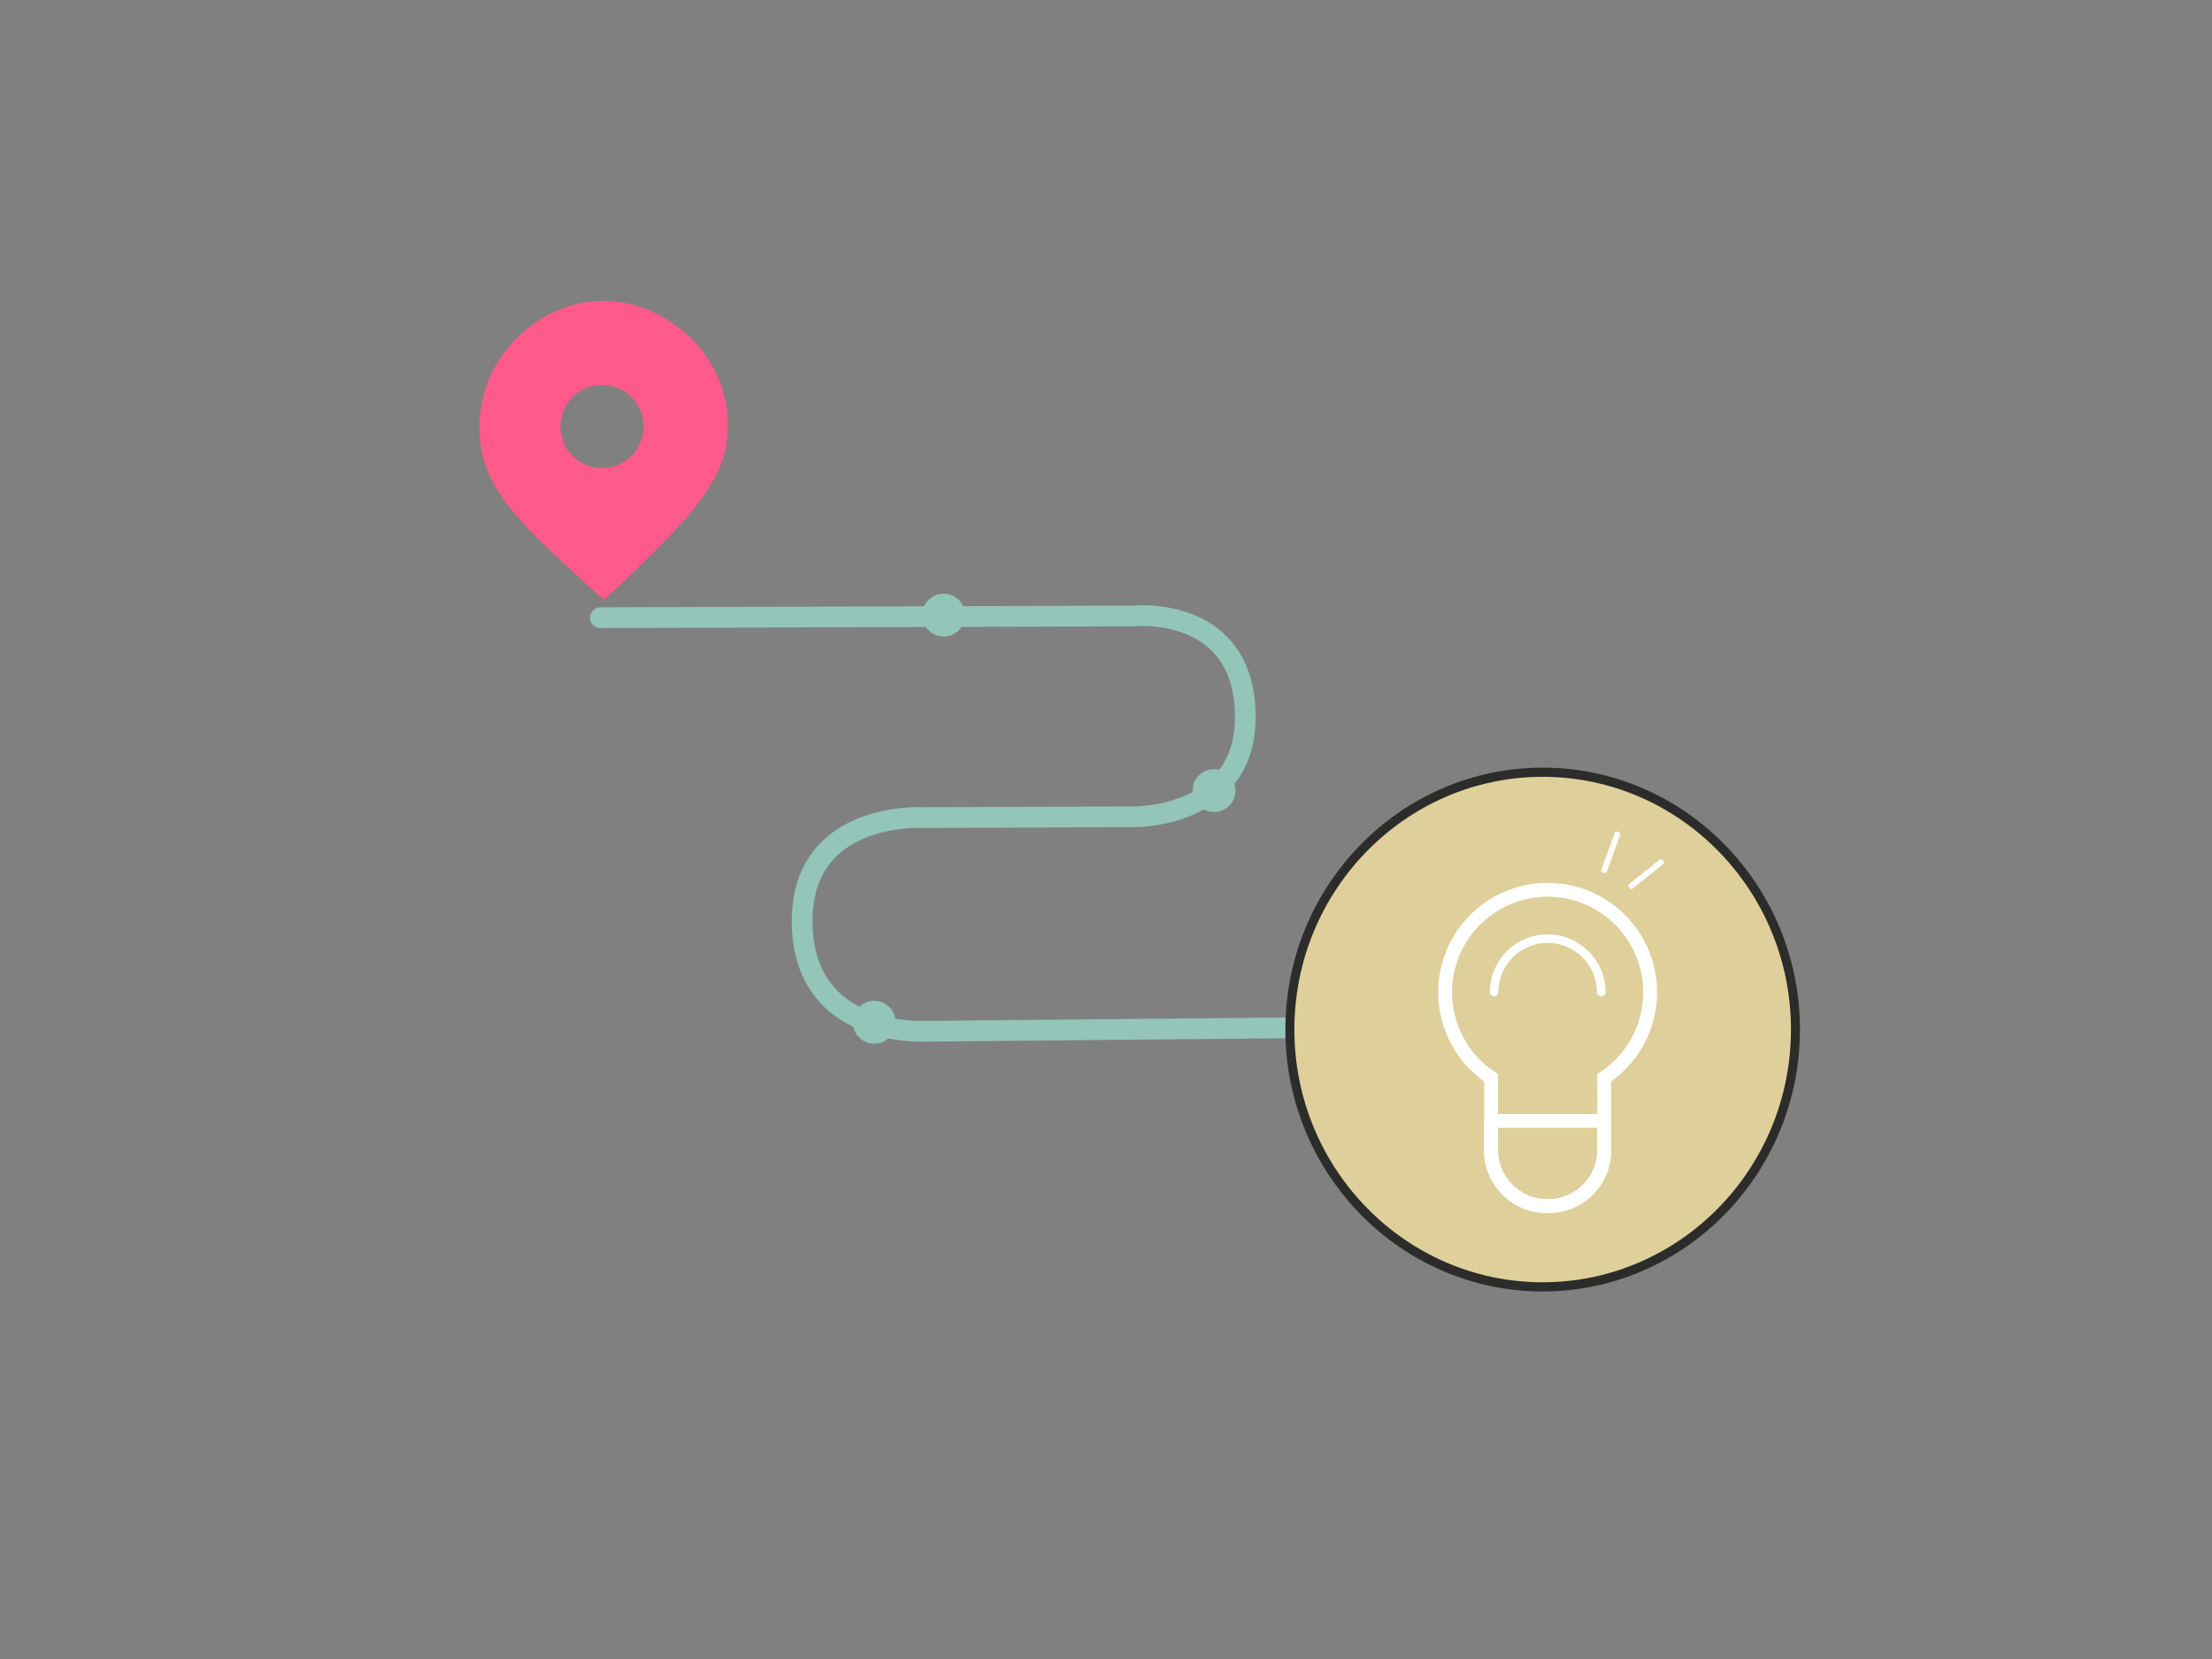 <?xml version="1.0" encoding="UTF-8"?>
<svg id="Layer_2" data-name="Layer 2" xmlns="http://www.w3.org/2000/svg" width="320" height="240" viewBox="0 0 320 240">
  <rect x="0" y="0" width="320" height="240" fill="#808080" stroke="none"/>
  <defs>
    <style>
      .cls-1 {
        fill: #93c5b9;
      }

      .cls-2 {
        fill: #fff;
      }

      .cls-3 {
        fill: #ff5a8b;
      }

      .cls-4 {
        fill: #dfd09b;
      }

      .cls-5 {
        stroke: #93c5b9;
        stroke-linecap: round;
        stroke-width: 3px;
      }

      .cls-5, .cls-6 {
        fill: none;
        stroke-miterlimit: 10;
      }

      .cls-6 {
        stroke: #fff;
        stroke-width: 2px;
      }

      .cls-7 {
        fill: #2c2c2b;
      }
    </style>
  </defs>
  <path class="cls-5" d="M86.87,89.36l77.02-.25s16.26-1.74,16.26,14.65c0,14.65-16.14,14.4-16.14,14.4l-30.64.12s-17.27-.99-17.33,14.9c-.06,17.01,17.74,16.01,17.74,16.01l53.15-.5"/>
  <path class="cls-3" d="M87.28,43.51c-9.78,0-19.52,9.17-17.71,21.19.91,6.01,5.83,10.95,10.01,14.94,4.22,4.03,7.7,7.08,7.7,7.08.25,0,3.71-3.23,7.78-7.32,4.15-4.17,8.93-9.26,9.93-14.69,2.21-11.95-7.93-21.19-17.71-21.19ZM87.09,67.72c-3.33,0-6.02-2.7-6.02-6.02s2.7-6.02,6.02-6.02,6.02,2.7,6.02,6.02-2.7,6.02-6.02,6.02Z"/>
  <g>
    <g>
      <ellipse class="cls-4" cx="223.17" cy="148.94" rx="36.57" ry="37.22"/>
      <path class="cls-7" d="M223.17,186.83c-20.52,0-37.22-17-37.22-37.89s16.7-37.89,37.22-37.89,37.22,17,37.22,37.89-16.7,37.89-37.22,37.89ZM223.17,112.38c-19.81,0-35.92,16.4-35.92,36.56s16.11,36.56,35.92,36.56,35.92-16.4,35.92-36.56-16.11-36.56-35.92-36.56Z"/>
    </g>
    <g>
      <g id="Path_345239" data-name="Path 345239">
        <path class="cls-6" d="M238.72,143.56c0-8.19-6.62-14.83-14.82-14.84-8.19,0-14.83,6.62-14.84,14.82,0,4.98,2.49,9.63,6.64,12.38v10.38c0,4.52,3.66,8.19,8.19,8.19,4.52,0,8.19-3.66,8.19-8.19v-10.38c4.14-2.75,6.64-7.38,6.64-12.35h0Z"/>
      </g>
      <g id="Path_345241" data-name="Path 345241">
        <path class="cls-2" d="M231.63,144.14c-.34,0-.61-.27-.61-.61,0-3.93-3.2-7.13-7.13-7.13-3.93,0-7.13,3.2-7.13,7.13,0,.34-.27.61-.61.61s-.61-.27-.61-.61c0-4.61,3.75-8.36,8.36-8.36,4.61,0,8.36,3.75,8.36,8.36,0,.34-.27.61-.61.61Z"/>
      </g>
      <g id="Path_345240" data-name="Path 345240">
        <path class="cls-6" d="M215.69,162.15h16.39v4.49c-.1,4.42-3.76,7.93-8.19,7.84-4.42.1-8.09-3.42-8.19-7.84v-4.49s-.01,0-.01,0Z"/>
      </g>
    </g>
    <rect class="cls-2" x="235.03" y="126.04" width="6.24" height=".83" rx=".23" ry=".23" transform="translate(-26.67 177.21) rotate(-38.82)"/>
    <rect class="cls-2" x="229.9" y="122.88" width="6.24" height=".83" rx=".23" ry=".23" transform="translate(37.5 300.13) rotate(-70.01)"/>
  </g>
  <circle class="cls-1" cx="136.52" cy="88.99" r="3.1"/>
  <circle class="cls-1" cx="175.63" cy="114.37" r="3.1"/>
  <circle class="cls-1" cx="126.47" cy="147.89" r="3.1"/>
</svg>